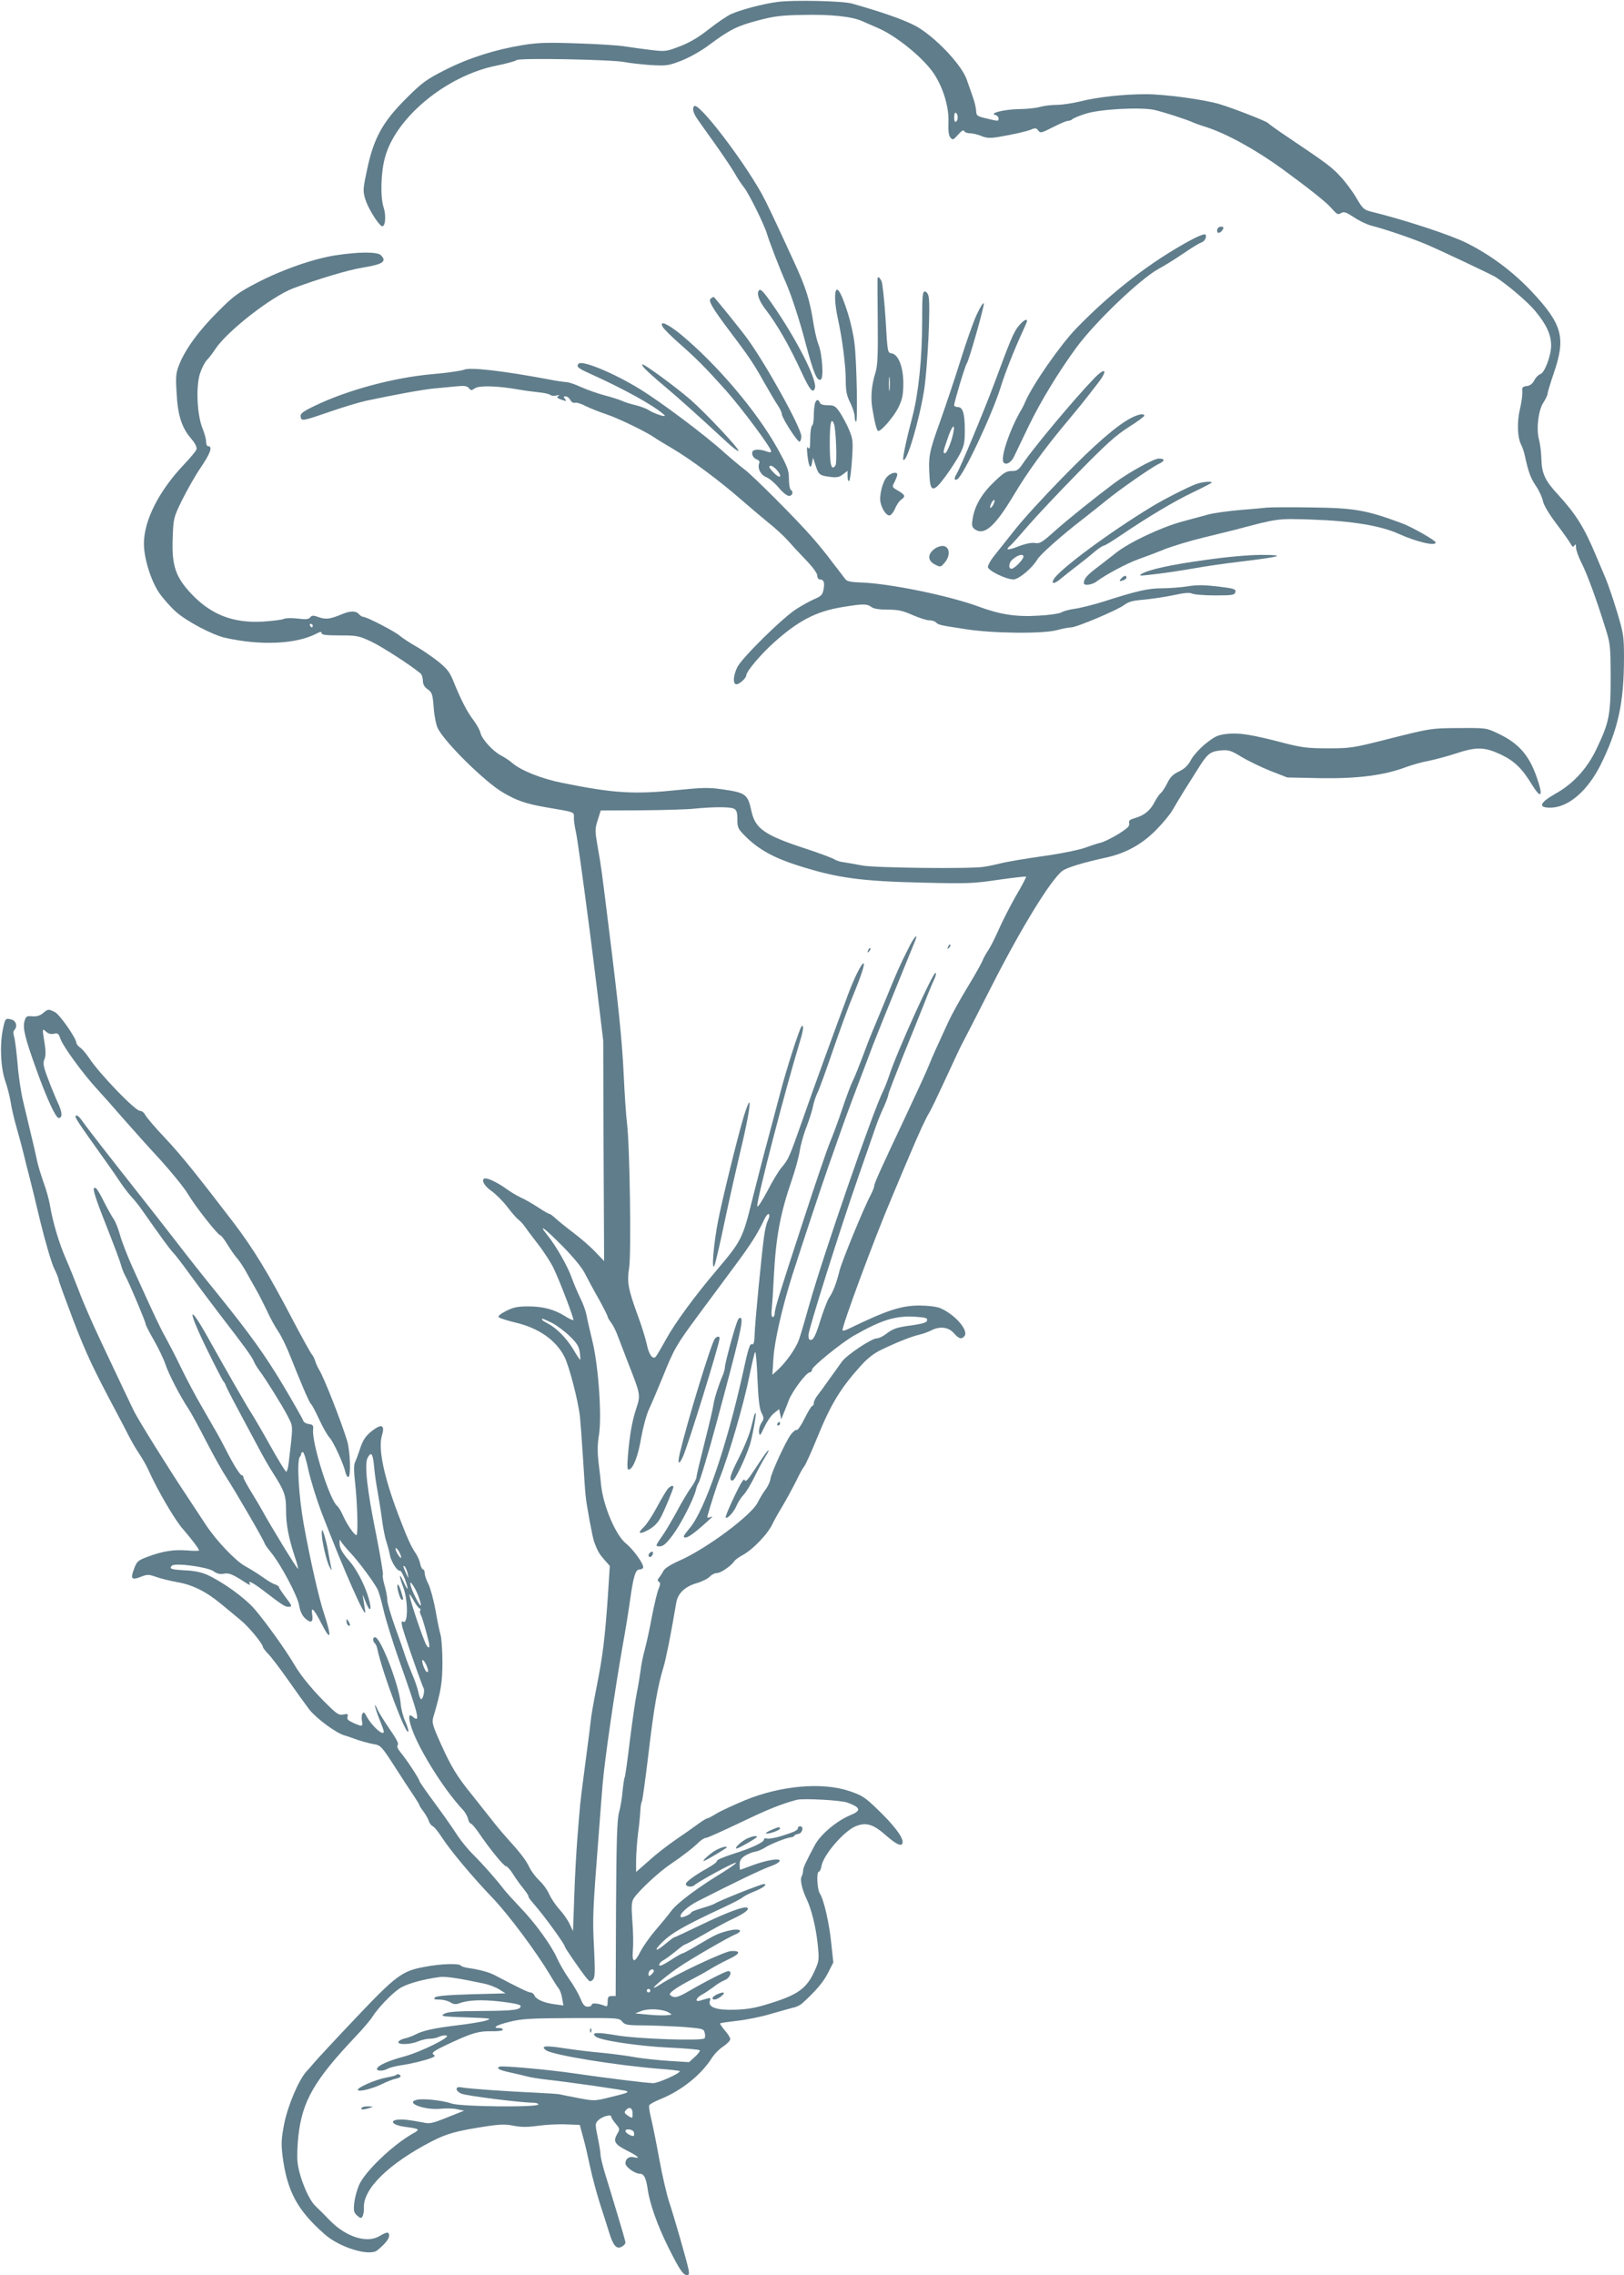 <?xml version="1.0" standalone="no"?>
<!DOCTYPE svg PUBLIC "-//W3C//DTD SVG 20010904//EN"
 "http://www.w3.org/TR/2001/REC-SVG-20010904/DTD/svg10.dtd">
<svg version="1.0" xmlns="http://www.w3.org/2000/svg"
 width="914pt" height="1280pt" viewBox="0 0 914 1280"
 preserveAspectRatio="xMidYMid meet">
<g transform="translate(0,1280) scale(0.1,-0.1)"
fill="#607d8b" stroke="none">
<path d="M4375 12789 c-82 -11 -203 -43 -260 -68 -22 -10 -78 -48 -124 -84
-58 -46 -108 -76 -163 -97 -78 -30 -82 -31 -166 -21 -48 6 -116 15 -152 21
-36 5 -155 13 -265 16 -164 6 -219 4 -305 -10 -157 -26 -301 -72 -434 -139
-106 -54 -129 -70 -220 -161 -131 -130 -183 -223 -220 -400 -23 -107 -24 -120
-11 -164 14 -48 63 -129 90 -152 22 -18 31 51 14 103 -19 59 -16 197 8 282 61
225 347 460 628 516 55 11 106 25 113 31 16 13 546 3 612 -12 25 -5 88 -12
141 -16 90 -5 100 -4 175 25 47 19 112 55 159 91 112 83 155 105 275 136 86
23 130 28 245 30 161 4 283 -9 340 -36 22 -10 61 -27 87 -38 105 -45 261 -173
317 -261 51 -79 82 -184 79 -267 -2 -49 1 -76 11 -88 13 -15 16 -14 43 16 19
22 31 29 34 21 3 -7 18 -13 34 -13 15 0 44 -7 63 -15 28 -12 49 -13 94 -6 88
15 155 30 186 42 23 10 30 9 40 -5 12 -16 18 -15 82 18 39 20 77 36 85 36 9 0
20 4 25 9 6 6 39 20 75 31 78 26 306 38 385 22 49 -11 181 -53 220 -71 11 -5
44 -17 74 -26 114 -37 277 -126 427 -235 161 -118 249 -188 278 -222 30 -34
37 -38 53 -27 17 10 28 6 74 -24 30 -20 74 -41 99 -47 81 -21 233 -73 310
-106 78 -33 367 -170 386 -182 70 -45 181 -140 223 -190 64 -77 90 -133 91
-194 0 -59 -36 -155 -61 -163 -11 -4 -26 -19 -34 -35 -10 -19 -24 -30 -42 -32
-24 -3 -28 -7 -25 -33 1 -16 -5 -61 -14 -98 -17 -72 -14 -160 8 -201 6 -11 15
-37 19 -56 21 -96 33 -129 64 -175 18 -27 36 -66 39 -85 4 -21 33 -70 75 -126
38 -50 74 -101 81 -114 10 -18 14 -20 21 -9 6 10 9 7 9 -11 0 -14 13 -52 30
-85 34 -68 83 -202 131 -355 33 -103 33 -109 34 -290 0 -212 -8 -254 -80 -404
-52 -110 -131 -196 -230 -251 -92 -52 -101 -81 -25 -79 99 3 205 95 278 240
99 200 132 349 132 605 0 119 -3 136 -39 256 -21 70 -50 155 -64 188 -14 33
-39 92 -55 130 -67 160 -113 233 -215 344 -72 78 -90 117 -92 201 -1 36 -7 83
-13 105 -17 60 -4 169 25 211 12 19 23 41 23 49 0 8 16 60 35 116 68 199 49
272 -121 455 -107 114 -232 208 -370 277 -90 45 -348 130 -540 177 -37 9 -46
18 -80 76 -21 36 -61 90 -89 120 -50 54 -75 73 -292 219 -62 41 -114 79 -117
83 -6 9 -192 82 -272 106 -86 26 -308 56 -414 56 -128 0 -274 -16 -372 -41
-42 -10 -100 -19 -130 -19 -29 0 -71 -5 -93 -11 -22 -7 -78 -13 -125 -13 -82
-2 -167 -24 -127 -33 9 -3 17 -11 17 -19 0 -17 0 -17 -70 0 -51 12 -55 15 -56
42 -1 16 -9 52 -19 79 -10 28 -25 71 -34 97 -26 76 -153 215 -261 286 -59 39
-184 85 -385 142 -53 15 -332 21 -420 9z m1015 -649 c0 -10 -4 -22 -10 -25 -6
-4 -10 7 -10 25 0 18 4 29 10 25 6 -3 10 -15 10 -25z"/>
<path d="M3907 12203 c-12 -12 -6 -37 16 -70 12 -17 58 -83 103 -145 44 -62
93 -135 109 -163 15 -27 39 -63 52 -79 27 -33 116 -212 131 -266 14 -46 74
-201 105 -270 30 -68 78 -214 112 -345 44 -165 64 -213 85 -200 17 10 7 146
-13 195 -8 19 -20 69 -27 110 -22 143 -43 210 -114 363 -114 249 -153 329
-179 377 -112 200 -356 517 -380 493z"/>
<path d="M6863 11523 c-15 -5 -18 -33 -4 -33 13 0 33 28 24 33 -4 2 -14 2 -20
0z"/>
<path d="M6705 11451 c-228 -123 -447 -292 -647 -498 -91 -94 -246 -317 -288
-414 -5 -13 -14 -31 -19 -39 -68 -114 -124 -281 -102 -303 15 -15 42 1 58 34
6 13 44 91 83 173 67 138 166 301 266 438 105 144 360 388 464 445 32 17 95
56 140 87 44 30 89 58 100 61 21 7 35 34 23 46 -4 4 -39 -9 -78 -30z"/>
<path d="M1891 11364 c-129 -20 -305 -82 -447 -156 -105 -55 -131 -74 -219
-163 -107 -106 -184 -213 -217 -298 -18 -45 -20 -67 -14 -158 6 -125 29 -196
82 -257 23 -27 33 -48 30 -60 -3 -10 -36 -49 -72 -87 -141 -149 -224 -314
-224 -444 0 -81 38 -204 84 -274 21 -31 64 -80 95 -108 60 -54 207 -132 281
-148 199 -44 395 -35 509 23 24 13 31 13 31 4 0 -10 25 -13 103 -13 96 0 106
-2 177 -35 61 -29 225 -135 278 -180 6 -6 12 -24 12 -40 0 -19 8 -35 27 -48
25 -18 28 -28 34 -104 3 -46 14 -98 23 -116 42 -82 267 -303 367 -361 78 -46
129 -63 236 -82 176 -30 163 -25 163 -62 0 -17 5 -50 10 -72 8 -34 34 -216 80
-570 6 -44 25 -199 43 -345 l32 -265 2 -620 3 -620 -48 50 c-26 28 -81 76
-122 107 -41 31 -87 68 -102 82 -15 14 -31 26 -35 26 -5 0 -33 16 -63 36 -30
20 -75 46 -100 57 -25 12 -61 34 -80 48 -41 30 -97 59 -117 59 -29 0 -12 -40
32 -70 24 -17 65 -57 90 -90 25 -33 53 -65 63 -72 9 -7 24 -23 32 -34 8 -12
43 -59 78 -104 35 -45 74 -106 87 -134 38 -79 117 -288 112 -293 -3 -2 -24 7
-47 22 -60 38 -124 55 -208 55 -58 0 -83 -5 -124 -26 -32 -16 -47 -29 -41 -35
5 -5 47 -19 94 -30 132 -31 228 -99 276 -193 27 -54 77 -247 87 -336 3 -30 11
-134 17 -230 6 -96 12 -193 15 -215 5 -55 39 -236 48 -260 20 -53 27 -65 56
-99 l32 -36 -11 -173 c-17 -240 -28 -329 -63 -507 -17 -85 -32 -171 -33 -190
-2 -19 -15 -125 -30 -235 -15 -110 -28 -218 -30 -240 -2 -22 -9 -103 -15 -180
-6 -77 -15 -228 -18 -335 l-7 -195 -19 40 c-10 22 -36 59 -58 83 -21 23 -47
62 -57 85 -10 23 -35 58 -56 77 -20 19 -45 52 -55 73 -20 42 -50 81 -126 165
-28 31 -69 80 -90 108 -22 27 -68 86 -103 130 -89 109 -121 162 -181 295 -46
103 -50 117 -41 149 43 145 51 195 51 308 0 64 -5 133 -10 152 -6 19 -19 83
-29 141 -11 59 -29 125 -40 147 -12 23 -21 50 -21 62 0 11 -4 20 -9 20 -5 0
-13 15 -16 32 -4 18 -15 44 -25 58 -28 41 -49 89 -99 220 -81 214 -113 369
-92 442 17 55 3 68 -41 38 -47 -33 -65 -58 -83 -115 -9 -27 -21 -60 -27 -72
-7 -15 -7 -51 1 -120 12 -107 17 -280 8 -289 -8 -8 -53 56 -75 106 -11 25 -26
51 -35 58 -42 35 -141 349 -135 427 3 26 -1 30 -24 33 -16 2 -30 11 -33 22 -3
10 -51 94 -106 187 -108 181 -191 296 -379 529 -67 82 -169 211 -228 288 -59
76 -161 207 -227 290 -154 195 -274 349 -304 392 -13 19 -27 31 -32 28 -12 -7
-6 -16 178 -274 18 -25 49 -70 69 -100 20 -30 50 -69 66 -86 16 -17 44 -52 61
-77 107 -153 153 -215 171 -234 12 -12 53 -65 91 -118 39 -54 113 -153 165
-221 148 -192 188 -247 199 -274 6 -14 19 -36 30 -50 38 -51 129 -197 159
-255 33 -67 33 -42 6 -272 -3 -24 -9 -43 -13 -43 -5 0 -45 66 -91 148 -45 81
-91 159 -100 173 -20 28 -155 264 -231 400 -126 230 -144 214 -28 -25 46 -94
89 -178 96 -187 7 -8 13 -19 13 -22 0 -4 33 -69 74 -145 40 -75 92 -172 115
-215 23 -43 57 -103 76 -132 67 -105 75 -128 75 -214 0 -79 14 -153 51 -265
11 -32 18 -60 16 -62 -4 -4 -151 236 -203 331 -9 17 -36 62 -60 101 -24 39
-44 76 -44 82 0 7 -4 12 -9 12 -10 0 -49 63 -93 150 -33 64 -40 76 -129 230
-37 63 -91 165 -120 225 -29 61 -69 137 -87 170 -32 57 -59 114 -184 390 -30
66 -62 149 -72 185 -10 36 -26 77 -36 91 -10 14 -34 57 -54 96 -19 40 -40 74
-45 77 -24 15 -16 -20 30 -140 87 -222 100 -258 111 -294 5 -19 16 -46 24 -60
22 -39 114 -258 114 -270 0 -6 20 -45 45 -88 24 -42 54 -103 65 -135 20 -60
83 -181 130 -252 15 -22 60 -105 101 -185 41 -80 93 -172 115 -205 46 -70 214
-359 214 -370 0 -3 16 -26 35 -49 56 -68 152 -249 159 -300 5 -31 16 -54 33
-71 33 -30 47 -23 40 22 -8 49 10 31 52 -51 54 -106 60 -80 13 61 -27 82 -75
291 -112 494 -29 160 -41 364 -22 383 4 4 7 12 7 17 0 5 4 9 10 9 5 1 19 -45
31 -102 13 -57 45 -161 72 -233 127 -331 259 -628 247 -558 -3 18 -7 48 -10
65 -6 32 -5 31 9 -5 28 -74 43 -64 20 14 -22 74 -68 162 -108 207 -41 46 -56
74 -55 104 0 17 2 19 7 7 4 -8 27 -36 51 -62 47 -49 133 -165 155 -207 8 -14
23 -68 35 -120 12 -52 51 -178 87 -280 111 -314 121 -355 79 -320 -23 19 -28
7 -15 -41 31 -116 184 -364 296 -482 11 -12 24 -34 28 -49 3 -16 11 -28 16
-28 5 0 24 -22 42 -48 63 -93 143 -191 155 -191 7 -1 25 -20 39 -43 15 -24 42
-62 61 -85 19 -24 31 -43 27 -43 -3 0 11 -20 32 -44 58 -66 174 -226 174 -240
0 -6 88 -134 118 -171 20 -25 24 -27 38 -14 13 13 14 40 7 185 -9 165 -6 215
27 639 6 77 15 199 21 270 10 129 67 523 114 790 14 77 32 187 40 245 20 143
31 180 55 180 11 0 20 6 20 13 0 23 -58 102 -98 134 -57 46 -127 211 -139 328
-2 22 -8 78 -14 124 -7 61 -7 104 2 158 17 105 -3 390 -37 528 -13 55 -29 121
-33 146 -5 26 -22 71 -37 100 -14 29 -35 78 -46 109 -22 64 -86 176 -135 238
-60 74 -20 45 84 -60 60 -61 111 -123 125 -153 14 -27 48 -91 77 -142 28 -50
51 -96 51 -101 0 -5 9 -20 20 -34 10 -14 25 -43 33 -64 8 -21 35 -91 59 -154
73 -186 74 -187 50 -261 -25 -75 -38 -151 -48 -268 -5 -66 -4 -83 7 -79 24 8
51 79 68 181 10 56 29 127 43 157 14 30 49 112 78 183 65 161 75 178 201 349
57 77 148 199 201 271 95 128 129 182 166 259 16 36 32 49 32 27 0 -6 -5 -19
-10 -30 -6 -10 -15 -50 -20 -87 -15 -110 -52 -493 -53 -553 -1 -39 -5 -55 -14
-52 -13 5 -21 -19 -53 -167 -91 -409 -213 -766 -298 -867 -38 -46 -41 -53 -23
-53 17 0 62 34 146 112 6 6 3 7 -9 2 -13 -5 -17 -3 -14 7 15 56 52 172 67 209
54 134 139 427 171 590 13 63 26 119 30 123 4 4 10 -64 13 -151 5 -115 11
-168 23 -191 15 -29 14 -34 -1 -57 -9 -14 -15 -37 -13 -52 3 -24 6 -21 30 29
14 30 38 66 54 78 l29 23 6 -29 6 -28 12 30 c7 17 21 51 30 76 20 52 99 158
119 158 6 1 12 7 12 15 0 17 164 150 235 191 156 89 234 113 343 107 61 -4 72
-7 70 -20 -2 -13 -23 -19 -83 -28 -90 -12 -107 -18 -151 -51 -17 -13 -39 -23
-50 -23 -29 0 -168 -93 -196 -131 -13 -19 -45 -63 -71 -99 -25 -36 -55 -77
-67 -92 -11 -14 -20 -33 -20 -42 0 -9 -4 -16 -9 -16 -4 0 -23 -31 -42 -69 -19
-39 -39 -68 -45 -66 -6 2 -21 -10 -33 -26 -30 -40 -111 -217 -115 -250 -2 -15
-14 -42 -28 -60 -14 -19 -33 -51 -43 -71 -33 -71 -288 -261 -440 -328 -48 -21
-84 -44 -90 -56 -6 -12 -17 -29 -25 -39 -10 -13 -11 -18 -2 -24 10 -6 9 -15
-2 -42 -8 -19 -24 -88 -37 -154 -12 -66 -30 -149 -40 -185 -10 -36 -21 -90
-24 -120 -4 -30 -13 -86 -21 -124 -8 -38 -25 -158 -39 -268 -13 -109 -26 -202
-29 -207 -3 -5 -8 -39 -12 -77 -3 -38 -12 -92 -20 -121 -11 -41 -15 -153 -17
-542 l-2 -491 -22 0 c-19 0 -23 -6 -23 -31 0 -26 -3 -30 -17 -24 -33 14 -73
18 -73 6 0 -6 -10 -11 -22 -11 -18 0 -27 11 -42 48 -11 26 -39 75 -63 108 -24
34 -54 86 -67 115 -32 73 -123 199 -205 284 -37 39 -80 86 -95 105 -46 60
-119 142 -172 195 -28 27 -67 75 -87 105 -49 74 -74 109 -151 214 -36 49 -66
93 -66 97 0 10 -72 120 -108 163 -15 19 -20 32 -13 39 6 6 -9 36 -45 87 -29
43 -61 93 -69 111 -25 58 -16 12 10 -53 14 -34 25 -65 25 -70 0 -29 -67 30
-97 86 -11 22 -17 26 -23 15 -5 -7 -6 -26 -3 -41 6 -33 2 -34 -49 -11 -29 13
-37 21 -32 35 4 15 1 17 -23 12 -24 -5 -36 2 -83 48 -81 78 -154 165 -192 230
-49 84 -164 244 -226 316 -56 64 -177 151 -266 192 -34 15 -74 23 -124 25 -78
4 -92 9 -75 26 18 18 201 -7 235 -31 19 -14 36 -18 57 -14 30 6 49 -2 126 -52
16 -11 26 -13 22 -6 -16 24 12 11 73 -35 111 -85 124 -93 142 -93 25 0 23 4
-17 57 -19 25 -35 49 -35 54 0 4 -10 11 -22 15 -12 3 -42 21 -67 39 -25 18
-71 47 -102 64 -54 30 -160 141 -219 230 -14 21 -68 103 -120 182 -93 140
-251 393 -283 454 -8 17 -36 73 -60 125 -25 52 -83 176 -130 275 -47 99 -102
225 -122 280 -21 55 -55 139 -76 187 -38 87 -73 206 -89 303 -5 28 -20 83 -35
123 -14 40 -30 92 -35 115 -8 38 -22 101 -81 346 -11 46 -25 139 -30 205 -6
67 -14 134 -19 151 -6 19 -6 33 0 39 20 20 11 54 -16 60 -33 9 -35 7 -48 -56
-18 -89 -12 -214 13 -288 13 -36 26 -90 31 -120 4 -30 20 -98 35 -150 15 -52
33 -120 40 -150 7 -30 20 -82 29 -115 9 -33 38 -153 65 -266 28 -113 62 -228
76 -256 14 -28 25 -56 25 -63 0 -7 37 -107 81 -224 75 -195 112 -273 244 -521
26 -49 59 -112 73 -140 14 -27 39 -70 56 -95 17 -25 40 -65 51 -90 49 -110
149 -282 194 -332 50 -58 91 -112 91 -121 0 -3 -31 -3 -68 0 -74 6 -138 -4
-225 -37 -50 -19 -57 -25 -72 -65 -22 -57 -15 -67 36 -47 38 15 45 15 88 0 25
-9 78 -22 116 -29 87 -14 166 -54 248 -122 34 -28 84 -69 110 -91 44 -35 127
-135 127 -153 0 -4 13 -21 29 -38 17 -16 66 -82 111 -145 44 -63 98 -138 120
-167 40 -51 152 -134 200 -147 14 -4 34 -11 45 -15 33 -13 88 -29 125 -35 32
-6 42 -17 110 -123 41 -64 90 -139 108 -165 17 -26 32 -50 32 -53 0 -4 11 -21
24 -38 13 -18 27 -42 30 -54 4 -11 13 -24 21 -27 8 -3 31 -31 51 -62 46 -72
172 -223 288 -344 89 -93 243 -300 321 -430 21 -36 44 -72 51 -80 6 -8 15 -32
18 -54 l7 -39 -52 7 c-59 8 -104 28 -112 51 -4 8 -13 15 -21 15 -12 0 -68 27
-201 97 -30 16 -84 31 -138 39 -26 3 -50 10 -53 15 -8 14 -114 11 -205 -7
-127 -23 -161 -49 -393 -294 -112 -118 -214 -228 -227 -244 -13 -16 -33 -38
-44 -50 -44 -48 -104 -190 -125 -292 -17 -87 -18 -114 -10 -183 26 -200 83
-306 238 -442 84 -74 251 -125 295 -90 41 33 67 64 67 82 0 24 -11 24 -55 -2
-70 -42 -188 -4 -277 87 -26 27 -62 63 -81 81 -40 36 -91 159 -102 244 -4 30
-2 97 4 150 22 198 89 315 325 564 38 40 79 88 91 107 31 49 104 126 151 159
39 27 132 53 229 66 36 4 103 -6 249 -37 26 -5 65 -20 85 -32 l36 -23 -192 -5
c-133 -4 -196 -9 -205 -18 -9 -9 -4 -12 25 -12 21 0 48 -7 61 -15 17 -11 30
-13 47 -7 53 20 128 23 236 11 74 -9 113 -17 113 -25 0 -22 -35 -27 -220 -28
-144 -1 -191 -5 -210 -16 -23 -14 -13 -15 125 -20 139 -5 147 -6 110 -18 -22
-7 -96 -19 -164 -27 -136 -17 -190 -29 -236 -53 -16 -8 -43 -18 -59 -21 -16
-4 -31 -12 -34 -19 -5 -17 67 -16 111 3 20 8 50 15 67 15 17 0 40 5 51 11 11
5 30 9 41 7 34 -5 -144 -93 -237 -118 -87 -23 -147 -50 -153 -68 -5 -15 33
-16 60 -1 11 6 44 15 72 19 58 8 139 28 175 42 18 7 21 12 13 17 -18 11 -3 22
98 69 119 55 155 65 227 64 35 -1 63 3 63 8 0 6 -9 10 -20 10 -44 0 -16 17 58
35 65 17 118 20 347 21 263 1 270 1 287 -20 15 -18 27 -21 125 -21 59 -1 159
-5 221 -9 107 -9 113 -10 118 -33 4 -13 3 -27 -1 -31 -16 -16 -379 -3 -495 17
-110 19 -146 17 -118 -7 27 -22 243 -54 411 -62 92 -4 171 -11 175 -15 4 -3
-8 -20 -27 -37 l-33 -30 -112 7 c-61 4 -145 13 -187 20 -42 8 -125 19 -185 25
-60 5 -158 17 -217 26 -108 17 -137 14 -104 -11 37 -27 400 -86 645 -105 57
-4 105 -10 107 -12 10 -10 -119 -68 -149 -68 -34 0 -275 30 -446 55 -134 20
-400 44 -417 38 -23 -9 -5 -19 54 -32 32 -7 76 -17 98 -23 22 -6 72 -14 110
-18 127 -14 448 -60 453 -65 9 -8 1 -11 -93 -34 -88 -22 -91 -22 -180 -5 -49
9 -97 19 -105 21 -8 2 -67 6 -130 9 -161 7 -390 23 -422 30 -37 8 -38 -18 -2
-35 26 -12 336 -51 401 -51 18 0 33 -4 33 -10 0 -17 -436 -13 -487 5 -52 18
-163 30 -198 21 -69 -17 48 -60 137 -50 29 3 70 2 91 -3 l39 -8 -95 -38 c-86
-34 -99 -37 -138 -28 -24 5 -67 12 -95 15 -94 9 -98 -27 -4 -40 84 -11 87 -14
41 -39 -114 -66 -268 -213 -301 -290 -11 -26 -23 -70 -26 -98 -5 -45 -3 -55
16 -72 18 -16 23 -17 30 -5 5 8 9 31 8 50 -4 106 140 247 381 372 85 44 141
59 295 83 90 14 121 15 168 5 43 -8 78 -8 136 0 42 6 113 10 156 8 l79 -3 19
-70 c11 -38 28 -113 39 -165 11 -52 35 -142 53 -200 19 -58 42 -131 52 -163
24 -80 43 -103 72 -88 12 6 22 17 22 24 0 7 -21 80 -46 162 -25 83 -56 186
-70 230 -13 44 -24 90 -24 101 0 12 -7 57 -16 99 -15 74 -15 78 3 96 21 21 73
36 73 21 0 -6 11 -24 25 -40 24 -29 25 -31 8 -59 -23 -41 -13 -58 57 -93 61
-31 78 -47 38 -37 -26 7 -48 -8 -48 -34 0 -21 54 -59 82 -59 22 0 34 -23 43
-85 12 -85 55 -205 117 -330 64 -128 83 -155 105 -155 11 0 13 8 8 32 -9 46
-82 299 -110 383 -13 39 -38 147 -55 240 -17 94 -38 196 -46 229 -8 32 -13 64
-10 71 2 6 30 22 63 35 117 47 228 136 287 228 14 23 44 54 66 68 22 15 40 33
40 42 0 8 -14 30 -31 49 -16 19 -28 37 -26 39 2 3 47 9 98 15 52 6 137 23 189
39 52 15 109 31 125 35 17 3 39 14 50 24 75 68 119 119 145 171 l30 59 -11
103 c-11 114 -42 251 -65 285 -15 24 -20 123 -5 123 5 0 12 15 15 34 12 62
125 193 191 221 59 24 99 13 171 -51 64 -56 94 -67 94 -36 0 29 -54 99 -141
182 -70 68 -87 79 -158 103 -153 52 -387 31 -587 -51 -67 -28 -140 -62 -163
-76 -22 -14 -45 -26 -49 -26 -5 0 -29 -14 -53 -32 -24 -18 -80 -57 -124 -87
-44 -30 -113 -83 -152 -119 l-73 -64 0 63 c0 35 5 105 11 154 7 50 12 108 13
130 1 22 5 45 9 51 3 6 20 127 37 270 30 255 51 375 84 484 14 46 42 184 72
363 9 53 49 91 115 110 31 9 64 26 74 37 10 11 28 20 41 20 21 0 80 41 97 67
4 7 25 22 45 33 60 32 146 122 172 181 6 13 31 58 56 99 24 41 58 104 76 140
17 36 37 72 45 81 7 9 40 81 72 160 76 186 128 274 241 400 42 47 76 74 122
96 85 41 165 73 212 84 21 5 51 16 67 24 48 25 97 19 127 -15 29 -33 44 -37
60 -17 26 31 -55 124 -138 158 -20 8 -69 14 -115 14 -103 0 -185 -27 -399
-131 -16 -8 -31 -12 -34 -9 -9 9 175 508 278 750 39 94 83 197 97 230 55 131
97 221 113 245 9 14 51 102 94 195 43 94 84 181 92 195 8 14 79 153 159 310
169 334 340 613 405 661 24 18 115 46 248 75 108 24 199 74 277 153 39 39 81
90 95 115 14 24 44 75 68 113 24 37 58 92 77 122 50 80 66 93 124 99 46 4 57
1 118 -36 38 -23 111 -58 163 -79 l95 -37 188 -4 c210 -3 358 16 482 63 36 13
93 29 128 35 34 7 102 25 151 41 116 38 159 37 249 -4 79 -37 122 -78 178
-170 52 -85 66 -69 30 34 -44 130 -103 197 -219 252 -67 32 -68 32 -222 31
-154 -1 -156 -1 -379 -57 -216 -55 -228 -57 -356 -57 -115 0 -148 4 -249 30
-183 48 -255 59 -322 51 -51 -6 -67 -14 -119 -55 -33 -27 -70 -68 -82 -91 -16
-31 -35 -49 -67 -65 -34 -16 -50 -32 -66 -65 -12 -24 -28 -49 -36 -56 -9 -7
-24 -29 -34 -48 -25 -49 -57 -77 -108 -92 -34 -10 -41 -16 -37 -30 5 -15 -8
-28 -57 -59 -35 -22 -81 -45 -103 -51 -22 -5 -62 -19 -90 -29 -27 -10 -113
-28 -190 -40 -172 -25 -249 -38 -295 -50 -19 -5 -57 -13 -85 -17 -75 -12 -618
-6 -684 8 -31 6 -74 14 -96 17 -22 2 -49 10 -60 18 -11 7 -81 33 -156 58 -234
76 -287 113 -309 209 -22 101 -31 107 -170 127 -71 10 -111 9 -238 -4 -251
-26 -363 -20 -655 39 -121 24 -238 71 -287 115 -14 12 -41 30 -61 40 -45 24
-107 91 -115 127 -4 16 -21 47 -39 71 -36 47 -70 113 -111 214 -22 56 -36 74
-86 115 -33 26 -89 65 -124 85 -36 20 -78 48 -95 62 -31 26 -186 106 -206 106
-6 0 -16 7 -23 15 -16 19 -49 19 -92 1 -69 -29 -92 -32 -132 -19 -32 12 -40
12 -50 0 -8 -11 -24 -13 -71 -7 -33 4 -68 3 -78 -2 -9 -5 -61 -11 -115 -15
-169 -10 -294 38 -406 157 -88 94 -110 158 -104 313 4 110 4 114 52 212 27 55
75 140 108 188 54 80 66 117 38 117 -5 0 -10 11 -10 25 0 14 -9 48 -21 77 -30
77 -37 230 -14 305 10 31 28 66 39 77 12 12 33 39 47 61 66 101 316 296 439
343 136 51 311 104 389 116 116 19 140 35 105 70 -20 20 -121 20 -253 0z
m-131 -2084 c0 -5 -2 -10 -4 -10 -3 0 -8 5 -11 10 -3 6 -1 10 4 10 6 0 11 -4
11 -10z m2371 -1030 c15 -8 19 -22 19 -61 0 -45 4 -53 43 -92 74 -75 161 -123
296 -166 223 -71 354 -89 706 -97 247 -6 283 -5 423 16 85 12 155 20 157 18 2
-2 -23 -51 -57 -108 -33 -58 -77 -144 -98 -192 -21 -48 -48 -100 -59 -116 -11
-16 -25 -41 -31 -56 -5 -14 -43 -82 -84 -149 -41 -67 -90 -156 -109 -197 -70
-152 -86 -187 -107 -239 -11 -29 -73 -164 -137 -300 -146 -309 -173 -370 -173
-385 0 -6 -9 -28 -19 -48 -38 -70 -162 -372 -176 -427 -18 -72 -36 -119 -59
-153 -10 -15 -32 -73 -50 -130 -22 -73 -37 -104 -49 -106 -13 -3 -17 4 -17 27
0 30 182 607 276 876 25 72 61 175 80 230 38 111 42 119 73 188 11 26 21 53
21 60 0 6 37 102 81 212 45 110 99 245 121 300 21 55 46 114 55 133 9 18 13
35 9 39 -11 12 -219 -447 -261 -577 -10 -30 -25 -68 -33 -85 -56 -108 -338
-924 -417 -1205 -24 -85 -50 -175 -59 -199 -18 -49 -69 -121 -116 -166 l-33
-30 6 95 c6 96 50 287 106 465 66 205 163 498 206 620 25 72 59 166 74 210 27
77 87 236 176 470 24 61 84 211 135 335 50 124 96 235 101 248 19 47 -8 19
-37 -41 -52 -103 -62 -126 -130 -292 -36 -88 -72 -173 -79 -190 -7 -16 -30
-75 -50 -130 -21 -55 -45 -116 -55 -135 -10 -19 -37 -91 -60 -160 -23 -69 -55
-154 -70 -190 -15 -36 -82 -231 -148 -435 -139 -424 -162 -500 -162 -526 0
-10 -5 -19 -11 -19 -7 0 -9 18 -5 53 3 28 8 106 11 172 12 227 36 356 101 545
20 58 40 132 45 165 5 33 22 95 39 137 16 42 32 94 36 115 4 21 15 54 24 73
10 19 50 129 89 244 40 115 88 248 108 295 52 126 73 191 62 191 -10 0 -53
-86 -83 -167 -62 -165 -207 -562 -260 -716 -74 -210 -78 -219 -116 -264 -15
-17 -52 -77 -81 -134 -30 -56 -55 -95 -57 -86 -6 28 157 655 242 934 18 58 21
92 7 78 -12 -14 -85 -240 -120 -375 -17 -63 -48 -180 -69 -260 -22 -80 -61
-232 -88 -339 -54 -219 -61 -233 -201 -398 -127 -150 -233 -295 -285 -389 -27
-49 -53 -93 -58 -98 -17 -17 -39 15 -50 72 -7 31 -29 104 -51 162 -54 148 -61
187 -48 268 12 78 4 676 -12 811 -6 47 -14 173 -19 280 -9 188 -29 383 -85
831 -39 316 -42 338 -61 444 -16 93 -16 102 0 152 l17 54 227 1 c125 1 259 5
297 9 110 11 205 11 226 0z m-1022 -2894 c26 -14 70 -47 98 -74 40 -39 51 -57
56 -90 3 -23 4 -42 2 -42 -2 0 -20 26 -39 59 -38 63 -95 120 -145 146 -28 14
-39 25 -26 25 3 0 27 -11 54 -24z m-1004 -803 c3 -38 12 -102 20 -143 7 -41
19 -113 25 -160 6 -47 17 -103 25 -125 7 -22 16 -55 19 -73 7 -38 42 -93 57
-89 5 1 18 -22 29 -50 22 -64 17 -70 -10 -10 -26 55 -25 32 0 -35 27 -72 27
-209 -1 -192 -14 8 -11 -15 11 -81 31 -96 97 -281 104 -293 8 -13 -3 -62 -14
-62 -4 0 -11 17 -15 38 -4 20 -19 66 -35 102 -15 36 -33 83 -40 105 -7 22 -32
94 -56 160 -24 67 -44 135 -44 151 0 17 -7 54 -15 82 -9 29 -13 57 -10 62 3 5
-15 109 -39 232 -50 245 -66 391 -47 426 20 37 29 25 36 -45z m144 -489 c17
-37 8 -39 -13 -4 -9 17 -13 30 -8 30 5 0 14 -12 21 -26z m46 -119 c6 -30 6
-30 -10 4 -17 38 -19 49 -6 36 5 -6 12 -23 16 -40z m63 -134 c20 -58 12 -58
-18 -1 -33 63 -43 116 -12 65 10 -16 24 -45 30 -64z m-27 -21 c13 -22 27 -40
31 -40 5 0 7 -4 3 -10 -3 -5 -2 -17 4 -27 9 -17 32 -99 45 -155 9 -38 -7 -35
-23 5 -37 92 -93 267 -86 267 2 0 14 -18 26 -40z m67 -355 c14 -31 15 -48 3
-41 -12 8 -32 66 -22 66 4 0 13 -11 19 -25z m2372 -777 c75 -28 79 -45 15 -71
-77 -32 -168 -109 -199 -168 -53 -99 -66 -128 -66 -144 0 -9 -4 -24 -9 -34 -9
-17 3 -72 29 -126 27 -57 51 -155 61 -244 10 -98 10 -101 -16 -159 -43 -96
-91 -132 -231 -177 -95 -31 -138 -39 -212 -42 -109 -4 -158 13 -147 49 6 17 4
19 -14 14 -12 -3 -30 -9 -41 -12 -31 -9 -24 15 11 34 17 9 46 29 65 43 18 15
47 32 64 39 29 12 43 50 19 50 -15 0 -134 -61 -221 -112 -46 -27 -73 -38 -87
-33 -12 3 -21 10 -21 15 0 12 43 41 115 79 33 17 83 44 110 61 28 17 76 43
108 58 64 30 69 48 11 45 -39 -3 -322 -136 -398 -188 -20 -13 -36 -21 -36 -17
0 7 90 81 145 117 64 44 272 164 310 180 57 23 27 39 -41 21 -56 -15 -70 -22
-171 -82 -40 -24 -77 -44 -81 -44 -5 0 -37 -18 -70 -40 -42 -27 -62 -35 -62
-25 0 8 10 19 23 26 12 6 43 29 69 50 26 22 50 39 53 39 4 0 53 26 109 58 55
32 126 70 156 84 67 31 98 54 87 64 -13 13 -116 -25 -264 -97 -79 -38 -145
-69 -149 -69 -3 0 -24 -16 -47 -35 -50 -43 -71 -46 -31 -4 55 59 125 100 359
209 50 23 97 48 105 55 8 7 35 21 60 31 52 20 84 44 59 44 -16 0 -254 -95
-274 -109 -5 -4 -38 -16 -72 -26 -35 -10 -63 -21 -63 -25 0 -9 -51 -32 -58
-26 -13 13 34 58 92 88 214 109 365 182 421 201 21 8 41 19 43 27 6 18 -75 5
-157 -26 -35 -13 -64 -24 -66 -24 -1 0 -2 14 -2 30 0 23 8 35 31 50 17 10 42
20 56 22 14 2 37 12 52 21 31 21 126 59 151 60 9 1 17 5 17 8 0 4 10 9 23 11
23 3 33 43 10 43 -7 0 -13 -4 -12 -9 1 -13 -20 -23 -94 -46 -36 -11 -72 -17
-81 -14 -9 3 -16 1 -16 -5 0 -16 -70 -49 -176 -82 -52 -17 -92 -34 -89 -39 3
-4 -21 -23 -52 -40 -69 -38 -123 -78 -123 -89 0 -17 33 -21 49 -7 25 22 216
126 232 126 8 0 -21 -21 -63 -48 -150 -91 -265 -177 -299 -222 -18 -25 -59
-74 -90 -110 -31 -36 -68 -89 -83 -117 -35 -70 -50 -69 -44 5 3 31 2 104 -3
162 -6 88 -5 109 8 130 27 41 141 148 207 192 71 48 130 94 162 126 13 12 30
22 38 22 8 0 94 39 193 86 154 74 228 104 318 128 36 9 249 -2 285 -16z
m-1090 -947 c0 -5 -7 -14 -15 -21 -12 -10 -15 -10 -15 2 0 8 3 18 7 21 9 10
23 9 23 -2z m-20 -111 c0 -5 -4 -10 -10 -10 -5 0 -10 5 -10 10 0 6 5 10 10 10
6 0 10 -4 10 -10z m102 -122 c23 -13 23 -13 -7 -16 -16 -2 -64 -1 -105 3 l-75
7 35 14 c40 15 119 11 152 -8z m-202 -568 c0 -30 0 -30 -25 -14 -20 13 -23 19
-14 30 20 24 39 16 39 -16z m7 -105 c3 -9 3 -18 0 -21 -7 -8 -47 15 -47 26 0
16 40 11 47 -5z"/>
<path d="M5336 7473 c-6 -14 -5 -15 5 -6 7 7 10 15 7 18 -3 3 -9 -2 -12 -12z"/>
<path d="M4886 7453 c-6 -14 -5 -15 5 -6 7 7 10 15 7 18 -3 3 -9 -2 -12 -12z"/>
<path d="M4186 6519 c-36 -121 -121 -466 -145 -590 -25 -129 -38 -288 -20
-249 6 14 33 129 59 255 27 127 65 295 84 375 40 166 61 279 53 287 -3 3 -17
-33 -31 -78z"/>
<path d="M2238 3885 c-8 -8 13 -85 23 -85 11 0 11 -4 -4 48 -7 23 -16 40 -19
37z"/>
<path d="M4341 2504 c-19 -8 -32 -16 -30 -19 8 -7 79 17 79 27 0 11 -9 10 -49
-8z"/>
<path d="M4205 2456 c-31 -14 -76 -56 -59 -56 11 0 114 59 114 65 0 9 -24 5
-55 -9z"/>
<path d="M4030 2391 c-32 -17 -89 -69 -65 -60 20 8 125 71 125 75 0 9 -27 2
-60 -15z"/>
<path d="M4033 1578 c-13 -6 -23 -15 -23 -20 0 -14 27 -9 51 12 27 22 10 26
-28 8z"/>
<path d="M4939 11233 c-1 -5 0 -115 1 -245 2 -189 -1 -246 -13 -285 -22 -69
-28 -140 -17 -203 13 -80 25 -125 33 -125 18 0 86 79 112 130 23 47 28 70 29
133 1 94 -27 168 -66 174 -23 3 -23 5 -34 194 -7 105 -17 201 -23 213 -12 22
-20 27 -22 14z m68 -625 c-2 -18 -4 -4 -4 32 0 36 2 50 4 33 2 -18 2 -48 0
-65z"/>
<path d="M4267 11158 c-6 -19 10 -58 41 -98 66 -86 133 -202 203 -354 47 -101
64 -121 75 -91 17 42 -105 282 -244 480 -52 74 -66 87 -75 63z"/>
<path d="M4700 11123 c0 -27 7 -79 16 -118 24 -107 44 -262 44 -345 0 -59 5
-86 25 -125 13 -27 25 -62 25 -77 0 -15 3 -29 8 -31 10 -7 4 341 -9 442 -5 46
-22 120 -36 165 -44 141 -73 176 -73 89z"/>
<path d="M5190 10993 c0 -210 -21 -408 -55 -538 -34 -128 -57 -237 -51 -242
19 -19 90 223 117 392 20 134 37 481 25 528 -3 15 -13 27 -21 27 -13 0 -15
-26 -15 -167z"/>
<path d="M4001 11121 c-17 -11 6 -52 105 -183 107 -141 139 -189 195 -290 29
-51 63 -109 76 -128 13 -19 23 -41 23 -49 0 -22 90 -162 101 -156 5 4 9 17 9
30 0 46 -194 397 -300 544 -33 47 -190 241 -194 241 0 0 -7 -4 -15 -9z"/>
<path d="M5497 11030 c-19 -41 -60 -157 -91 -257 -31 -100 -84 -257 -117 -350
-61 -169 -65 -193 -57 -313 5 -79 25 -78 87 7 28 37 64 93 81 124 26 50 30 67
30 137 0 95 -11 132 -40 132 -11 0 -20 5 -20 10 0 17 62 224 71 235 13 17 100
326 96 338 -3 7 -21 -22 -40 -63z m-131 -662 c-9 -49 -37 -118 -47 -118 -13 0
-12 7 14 82 23 70 44 93 33 36z"/>
<path d="M5733 10966 c-28 -34 -47 -80 -138 -326 -59 -157 -192 -477 -212
-508 -15 -24 -12 -39 5 -28 35 21 195 362 243 515 26 85 78 215 125 317 13 28
24 54 24 57 0 17 -21 4 -47 -27z"/>
<path d="M3730 10961 c5 -11 45 -50 87 -88 100 -87 157 -145 267 -268 90 -101
256 -324 256 -344 0 -7 -8 -7 -26 -1 -32 13 -71 13 -78 1 -9 -15 4 -40 24 -46
11 -4 17 -12 13 -21 -11 -29 7 -65 40 -79 18 -7 49 -34 70 -59 21 -26 47 -46
57 -46 21 0 27 24 10 35 -5 3 -10 31 -10 61 0 48 -7 67 -65 172 -117 209 -338
470 -544 641 -75 61 -123 81 -101 42z m640 -803 c33 -36 25 -56 -10 -23 -16
16 -30 32 -30 37 0 15 19 8 40 -14z"/>
<path d="M3257 10754 c-16 -16 -4 -26 61 -55 197 -89 367 -183 421 -234 18
-17 -58 7 -92 30 -12 7 -44 19 -72 26 -27 6 -61 17 -75 24 -14 6 -56 20 -95
30 -38 10 -98 31 -132 46 -34 16 -72 29 -85 29 -13 1 -59 7 -103 16 -256 48
-441 69 -473 54 -15 -6 -95 -18 -177 -25 -219 -19 -481 -90 -663 -178 -69 -33
-82 -44 -80 -61 4 -27 9 -26 163 27 72 25 164 53 205 62 165 35 318 63 380 69
36 3 92 9 125 12 48 5 64 3 74 -10 11 -14 15 -14 35 0 25 16 127 13 241 -7 33
-6 85 -13 115 -16 30 -3 60 -9 67 -15 7 -5 22 -7 35 -3 16 4 19 3 10 -3 -11
-7 -6 -12 18 -21 28 -9 31 -9 20 4 -10 12 -9 15 3 15 9 0 21 -9 27 -21 7 -12
18 -18 26 -15 7 3 35 -5 61 -19 27 -13 77 -33 113 -45 65 -21 220 -96 269
-129 14 -10 67 -42 116 -71 100 -60 261 -180 375 -280 41 -36 109 -93 150
-127 42 -33 93 -80 114 -104 21 -24 67 -74 102 -110 38 -39 64 -75 64 -88 0
-12 6 -21 14 -21 22 0 29 -18 21 -56 -5 -30 -13 -38 -50 -54 -25 -11 -71 -36
-102 -56 -78 -49 -310 -278 -334 -329 -23 -49 -25 -95 -4 -95 17 0 55 35 55
50 0 22 83 120 158 187 136 121 235 173 381 197 115 19 140 20 165 1 13 -10
44 -15 92 -15 59 0 85 -6 139 -30 37 -16 79 -30 94 -30 15 0 32 -5 39 -12 14
-14 18 -15 167 -38 154 -24 434 -27 515 -5 30 8 65 15 78 15 31 0 260 97 299
126 25 19 49 25 110 30 43 4 118 15 166 25 63 14 93 16 107 9 10 -5 68 -10
128 -10 99 0 110 2 115 19 4 16 -6 20 -97 31 -77 9 -118 10 -173 1 -39 -6
-105 -11 -145 -11 -76 0 -142 -15 -328 -75 -58 -18 -130 -36 -160 -40 -30 -4
-64 -13 -75 -20 -11 -7 -70 -16 -131 -19 -123 -8 -217 7 -333 50 -166 62 -511
133 -673 137 -49 2 -71 6 -80 18 -7 10 -40 52 -73 95 -32 44 -84 107 -115 142
-83 96 -336 349 -379 380 -20 15 -73 59 -117 98 -107 97 -358 285 -473 355
-144 89 -323 163 -344 143z"/>
<path d="M3631 10724 c13 -14 62 -58 109 -97 77 -65 175 -152 348 -312 34 -32
65 -55 68 -52 9 8 -185 214 -272 290 -85 73 -253 196 -268 197 -5 0 1 -12 15
-26z"/>
<path d="M6154 10667 c-109 -113 -330 -378 -393 -469 -28 -42 -36 -48 -67 -48
-30 0 -46 -10 -100 -62 -69 -66 -109 -135 -120 -207 -6 -36 -4 -46 11 -58 54
-39 114 13 222 194 80 133 167 252 288 398 83 99 110 133 184 229 60 77 42 94
-25 23z m-564 -707 c-6 -12 -14 -19 -17 -17 -2 3 1 15 7 27 6 12 14 19 17 17
2 -3 -1 -15 -7 -27z"/>
<path d="M4586 10528 c-3 -13 -6 -44 -6 -70 0 -26 -4 -50 -10 -53 -5 -3 -10
-36 -10 -73 0 -50 -3 -63 -11 -52 -8 11 -9 1 -5 -38 7 -66 18 -88 26 -47 l6
30 14 -43 c16 -52 23 -58 82 -65 37 -5 51 -2 72 14 l26 20 0 -31 c0 -17 4 -29
9 -26 5 3 12 57 16 119 7 105 5 117 -16 168 -12 30 -36 73 -51 97 -26 38 -33
42 -69 42 -26 0 -42 5 -45 15 -9 22 -21 18 -28 -7z m108 -114 c11 -30 18 -219
8 -233 -23 -33 -32 3 -32 125 0 114 8 150 24 108z"/>
<path d="M6365 10448 c-80 -42 -204 -149 -387 -337 -103 -105 -226 -239 -272
-299 -47 -59 -99 -124 -116 -146 -16 -21 -30 -46 -30 -56 0 -20 102 -70 144
-70 29 0 105 63 134 112 17 29 135 134 257 228 39 30 98 78 132 105 72 59 251
184 293 204 38 18 38 31 2 31 -29 0 -170 -78 -253 -140 -103 -77 -259 -202
-334 -269 -70 -63 -84 -71 -110 -66 -20 3 -54 -4 -93 -19 -61 -24 -78 -22 -45
5 9 8 54 58 101 113 47 54 173 188 280 297 156 159 212 210 283 255 49 31 89
60 89 65 0 15 -32 9 -75 -13z m-605 -780 c0 -16 -51 -68 -67 -68 -19 0 -16 34
5 52 30 26 62 35 62 16z"/>
<path d="M4992 10117 c-25 -26 -45 -107 -36 -145 9 -39 32 -72 50 -72 8 0 22
17 31 37 8 21 24 44 34 51 27 19 24 27 -16 51 -35 20 -36 21 -20 50 8 17 15
35 15 41 0 18 -36 11 -58 -13z"/>
<path d="M6730 10076 c-49 -19 -174 -82 -245 -125 -237 -143 -526 -357 -555
-411 -16 -29 6 -26 45 8 18 15 56 45 85 67 29 22 73 57 97 78 24 20 49 37 55
37 6 0 49 26 97 59 154 104 303 193 409 243 56 27 102 51 102 53 0 9 -55 4
-90 -9z"/>
<path d="M7130 9944 c-19 -2 -90 -9 -157 -14 -67 -6 -144 -17 -170 -24 -26 -7
-93 -25 -148 -40 -119 -32 -302 -118 -376 -178 -30 -24 -80 -62 -111 -86 -52
-40 -68 -59 -68 -83 0 -16 46 -10 71 9 52 39 168 101 234 125 39 14 106 39
150 57 43 17 142 47 220 66 77 19 156 38 175 43 244 65 240 64 428 58 232 -8
391 -34 495 -81 103 -46 207 -70 207 -48 0 11 -133 87 -190 108 -202 75 -268
86 -510 89 -118 2 -231 1 -250 -1z"/>
<path d="M5257 9710 c-38 -30 -36 -65 5 -86 31 -16 32 -16 55 11 33 38 29 89
-8 93 -14 2 -37 -6 -52 -18z"/>
<path d="M6780 9649 c-195 -27 -317 -54 -357 -79 -14 -9 -6 -10 37 -5 78 8
171 22 270 39 47 9 159 25 250 36 233 28 263 38 120 38 -70 0 -195 -11 -320
-29z"/>
<path d="M6310 9545 c-14 -16 -10 -18 14 -9 9 3 16 10 16 15 0 14 -16 11 -30
-6z"/>
<path d="M241 7099 c-17 -14 -36 -19 -59 -17 -32 3 -36 0 -44 -27 -11 -39 2
-94 68 -276 57 -159 108 -269 124 -269 23 0 21 32 -5 87 -15 32 -40 94 -56
137 -25 66 -28 84 -19 106 8 19 8 45 1 91 -14 84 -14 85 9 64 13 -11 27 -15
44 -11 21 5 26 1 36 -28 13 -41 129 -200 207 -284 32 -35 99 -110 148 -167 50
-57 143 -161 208 -231 64 -71 135 -158 156 -194 41 -69 168 -230 181 -230 5 0
23 -24 40 -52 18 -29 42 -64 55 -78 12 -14 33 -45 47 -70 14 -25 40 -72 59
-105 19 -33 47 -89 64 -125 16 -36 44 -86 61 -111 17 -25 48 -88 68 -140 62
-156 108 -264 117 -269 4 -3 25 -41 45 -85 20 -44 47 -91 60 -105 22 -25 75
-140 88 -192 3 -16 11 -28 16 -28 16 0 11 146 -6 203 -37 119 -131 357 -157
399 -8 13 -18 34 -22 48 -4 14 -13 32 -20 40 -7 8 -56 96 -108 195 -136 260
-221 400 -334 548 -195 255 -294 379 -382 472 -57 60 -108 120 -114 133 -6 12
-19 22 -29 22 -27 0 -228 208 -287 298 -16 24 -38 50 -50 58 -11 8 -21 20 -21
26 0 25 -93 159 -120 173 -37 19 -40 19 -69 -6z"/>
<path d="M4151 5369 c-16 -35 -71 -240 -71 -260 0 -10 -6 -33 -14 -51 -22 -51
-47 -130 -51 -163 -2 -16 -24 -111 -49 -209 -25 -99 -46 -187 -46 -196 0 -9
-13 -35 -30 -58 -16 -22 -51 -80 -77 -129 -26 -48 -61 -108 -78 -133 -49 -71
-49 -70 -21 -70 18 0 36 15 72 63 45 60 118 202 131 256 3 14 9 31 14 37 8 10
60 183 99 329 132 489 154 585 140 599 -5 5 -13 0 -19 -15z"/>
<path d="M4023 5268 c-20 -26 -152 -456 -196 -640 -15 -64 -8 -76 16 -25 29
63 207 638 207 668 0 13 -16 11 -27 -3z"/>
<path d="M4245 4838 c-2 -7 -11 -42 -20 -78 -9 -36 -39 -108 -66 -161 -50 -98
-59 -129 -36 -129 13 0 70 119 97 200 13 40 39 180 33 180 -2 0 -6 -6 -8 -12z"/>
<path d="M4375 4790 c-3 -5 -1 -10 4 -10 6 0 11 5 11 10 0 6 -2 10 -4 10 -3 0
-8 -4 -11 -10z"/>
<path d="M4312 4627 c-6 -7 -34 -48 -63 -92 -40 -61 -53 -76 -58 -62 -4 12
-22 -16 -59 -94 -29 -61 -51 -114 -48 -117 10 -9 47 31 62 68 8 19 26 46 39
60 14 14 40 58 60 98 19 39 46 90 60 112 25 39 28 53 7 27z"/>
<path d="M3758 4423 c-8 -10 -36 -56 -61 -103 -26 -48 -58 -97 -72 -110 -33
-31 -32 -43 3 -28 45 20 73 45 93 85 21 40 69 157 69 167 0 12 -17 6 -32 -11z"/>
<path d="M1811 4178 c-2 -41 27 -166 45 -196 8 -15 13 -19 10 -9 -3 10 -10 46
-16 80 -5 34 -16 82 -24 107 -11 36 -14 40 -15 18z"/>
<path d="M3657 4063 c-10 -9 -9 -23 2 -23 5 0 11 7 15 15 5 15 -5 20 -17 8z"/>
<path d="M1950 3678 c0 -9 5 -20 10 -23 13 -8 13 5 0 25 -8 13 -10 13 -10 -2z"/>
<path d="M2100 3576 c0 -8 4 -17 9 -21 5 -3 13 -20 16 -38 29 -134 163 -489
173 -459 2 6 -6 33 -18 59 -12 26 -23 71 -25 98 -7 96 -108 362 -142 373 -7 2
-13 -3 -13 -12z"/>
<path d="M3321 1374 c0 -11 3 -14 6 -6 3 7 2 16 -1 19 -3 4 -6 -2 -5 -13z"/>
<path d="M2228 1125 c-2 -3 -27 -9 -55 -14 -63 -12 -166 -58 -159 -70 8 -12
87 9 141 36 22 11 55 24 73 28 18 3 30 11 26 16 -6 10 -18 12 -26 4z"/>
<path d="M2035 940 c-7 -11 9 -11 45 0 24 8 24 8 -7 9 -17 1 -35 -3 -38 -9z"/>
</g>
</svg>
